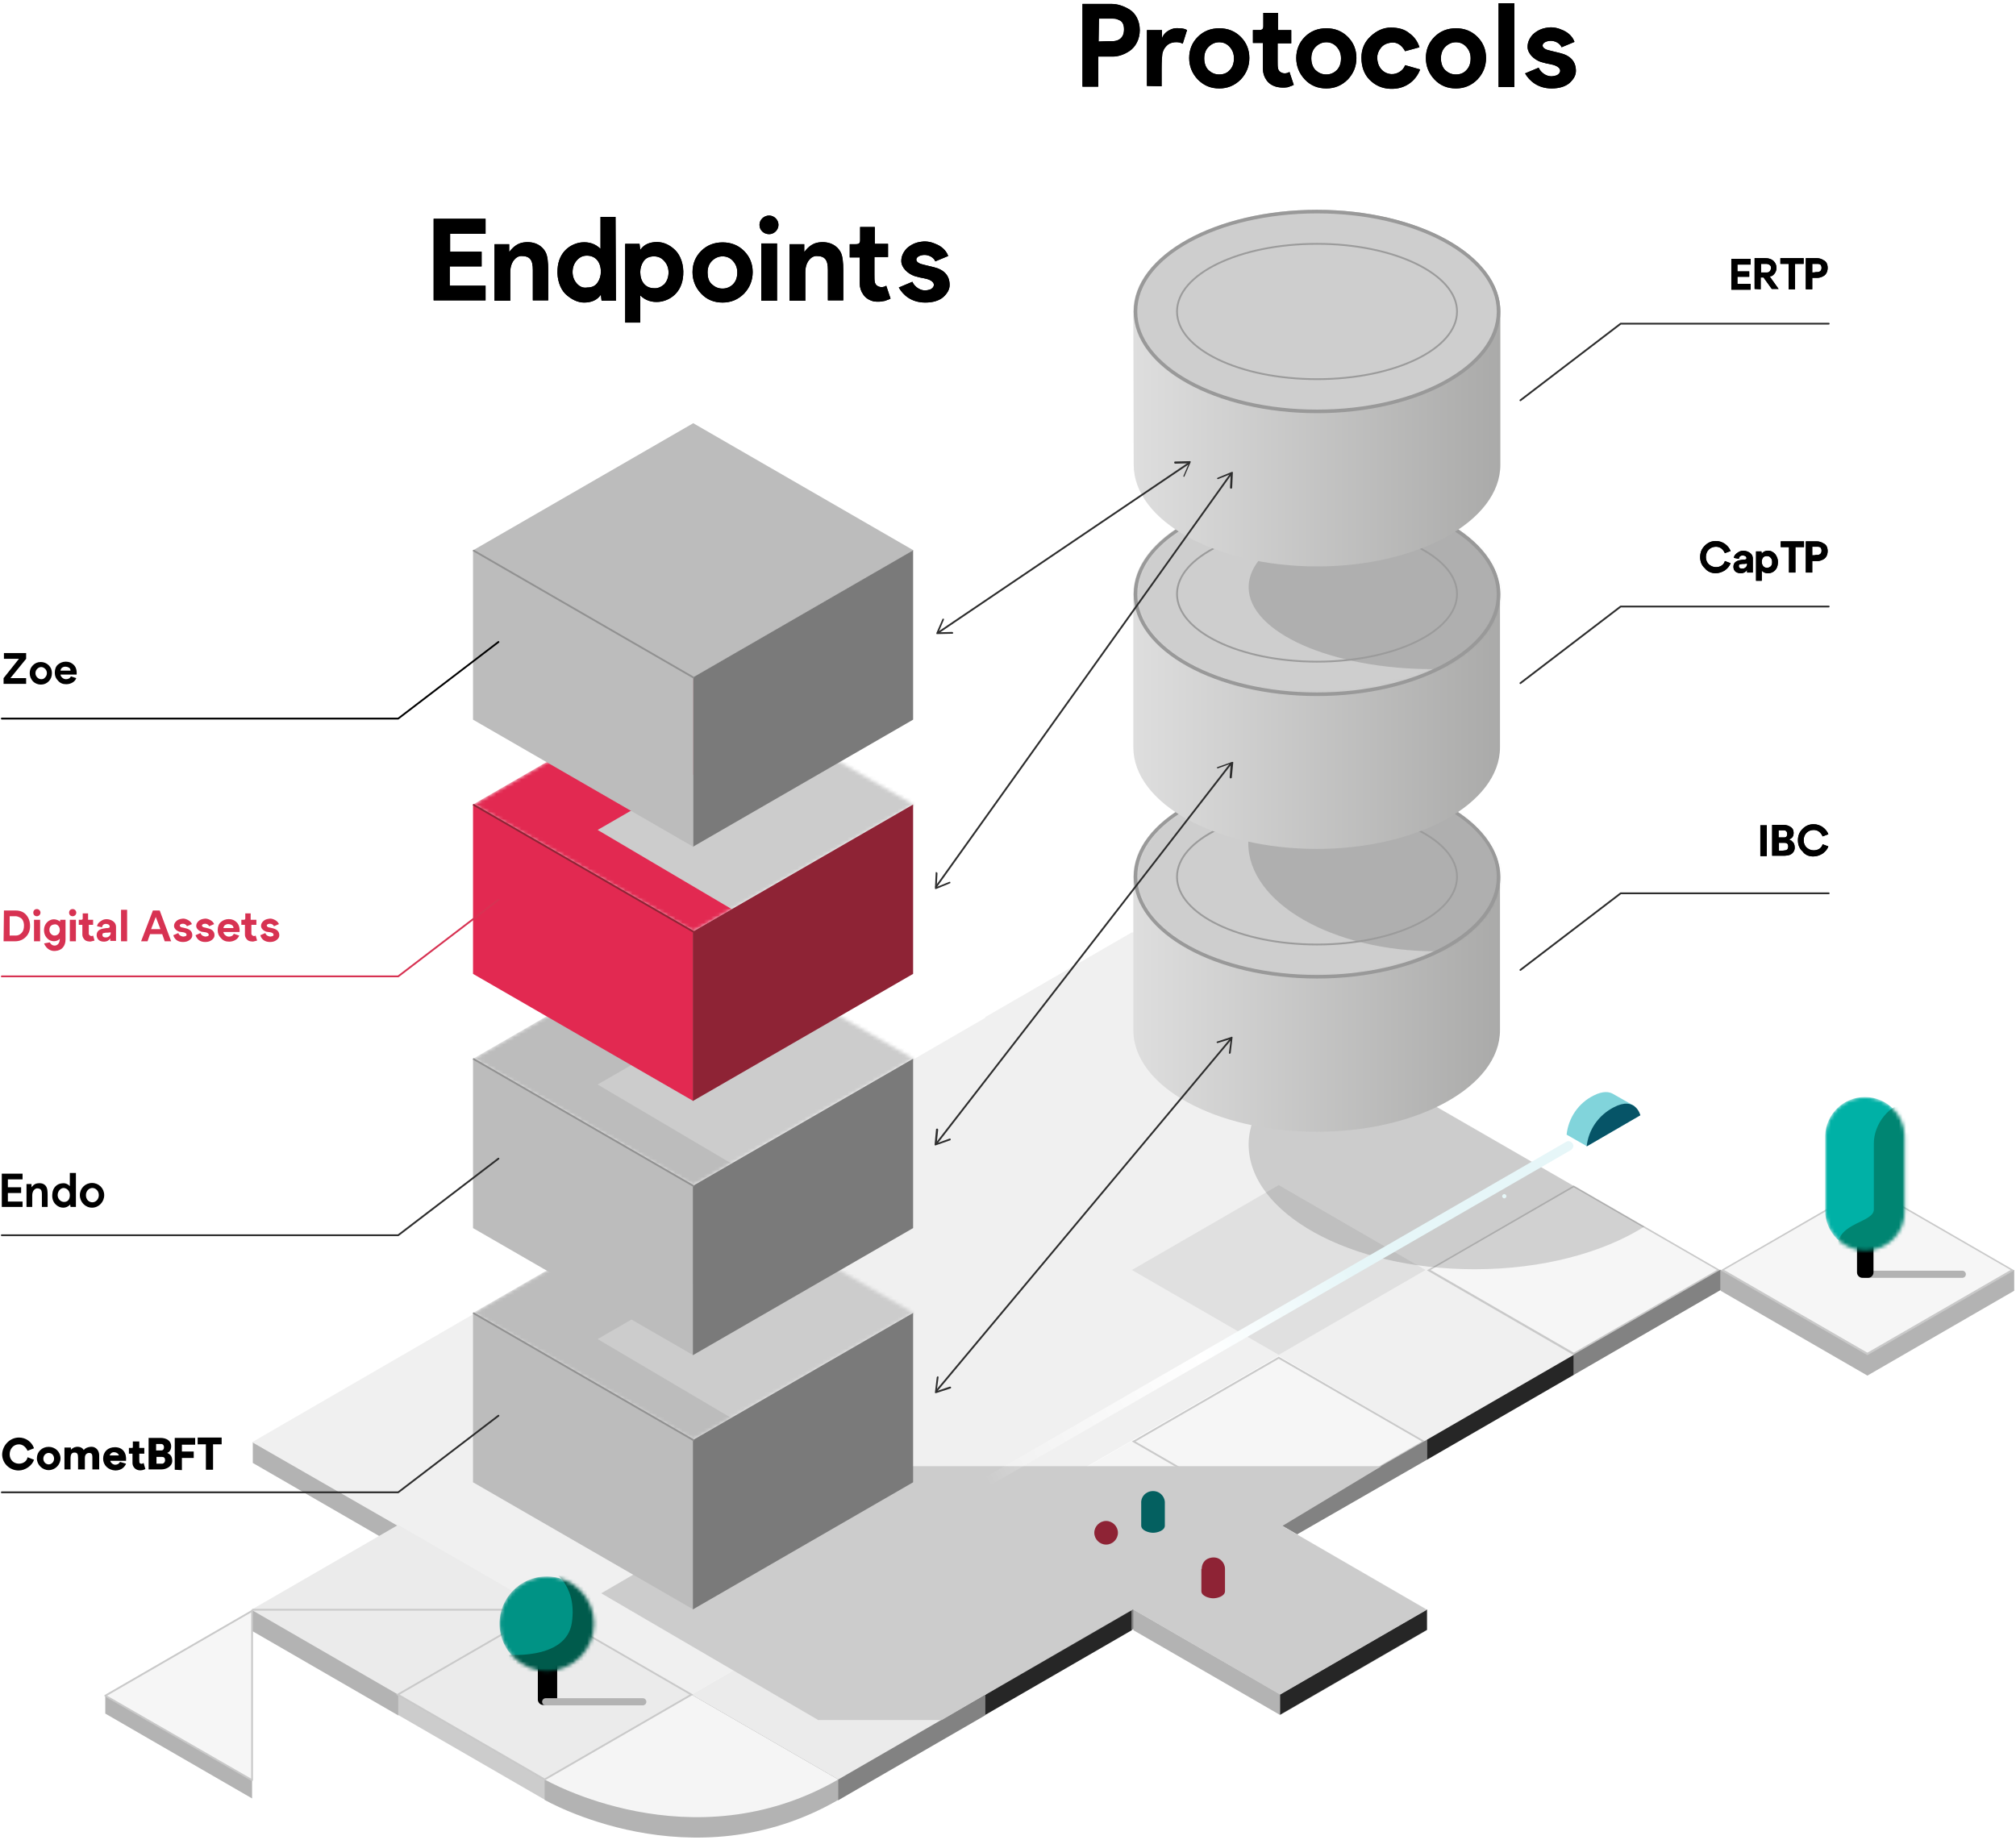 <?xml version="1.0" encoding="utf-8"?>
<!-- Generator: Adobe Illustrator 26.3.1, SVG Export Plug-In . SVG Version: 6.00 Build 0)  -->
<svg version="1.1" id="Layer_1" xmlns="http://www.w3.org/2000/svg" xmlns:xlink="http://www.w3.org/1999/xlink" x="0px" y="0px"
	 viewBox="0 0 563 514" style="enable-background:new 0 0 563 514;" xml:space="preserve">
<style type="text/css">
	.st0{fill:#B3B3B3;}
	.st1{fill:#F0F0F0;}
	.st2{fill:#F6F6F6;}
	.st3{fill:#C9C9C9;}
	.st4{fill:#828282;}
	.st5{fill:#EBEBEB;}
	.st6{fill:none;stroke:#C9C9C9;stroke-width:0.5;stroke-linecap:round;stroke-linejoin:round;}
	.st7{fill:#CCCCCC;}
	.st8{fill:#F5F5F5;}
	.st9{fill:#EBEBEB;stroke:#C9C9C9;stroke-width:0.5;}
	.st10{fill:#E0E0E0;}
	.st11{fill:#262626;}
	.st12{fill:#F6F6F6;stroke:#C9C9C9;stroke-width:0.5;stroke-linecap:round;stroke-linejoin:round;}
	.st13{opacity:0.15;}
	.st14{fill:url(#SVGID_1_);}
	.st15{fill:#FFFFFF;filter:url(#Adobe_OpacityMaskFilter);}
	.st16{mask:url(#mask0_186_3185_00000039102966080073298730000008927922902975918745_);}
	.st17{fill:#CECECE;}
	.st18{fill:#999999;}
	.st19{fill:none;stroke:#9B9B9B;stroke-width:0.5;stroke-linecap:round;}
	.st20{fill:url(#SVGID_00000026140150003214418540000014477045656680390305_);}
	.st21{fill:#FFFFFF;filter:url(#Adobe_OpacityMaskFilter_00000165929225928049366920000004513881728015869080_);}
	.st22{mask:url(#mask1_186_3185_00000031902844916295059260000004059838738849427855_);}
	.st23{fill:url(#SVGID_00000146478010141659816410000016922465689994288052_);}
	.st24{fill:none;stroke:#2D2D2D;stroke-width:0.5;stroke-linecap:round;stroke-linejoin:round;}
	.st25{fill:#2D2D2D;}
	.st26{fill:#8E2335;}
	.st27{fill:#046060;}
	.st28{fill:none;stroke:#B3B3B3;stroke-width:2;stroke-linecap:round;stroke-linejoin:round;}
	.st29{fill:#FFFFFF;filter:url(#Adobe_OpacityMaskFilter_00000171707392116203295920000009144400836083555007_);}
	.st30{mask:url(#mask2_186_3185_00000090990848738157569420000011172712718345269679_);}
	.st31{fill:#00B1A6;}
	.st32{fill:#008572;}
	.st33{fill:#FFFFFF;filter:url(#Adobe_OpacityMaskFilter_00000090269597253360974600000017958575272020265618_);}
	.st34{mask:url(#mask3_186_3185_00000158007723590523107090000010490622206493469341_);}
	.st35{fill:#009385;}
	.st36{fill:#005B4C;}
	.st37{fill:#FFFFFF;filter:url(#Adobe_OpacityMaskFilter_00000148622629783806849870000012649193152004570242_);}
	.st38{mask:url(#mask4_186_3185_00000019656127605470261450000011228237668782898344_);}
	.st39{fill:#BCBCBC;}
	.st40{fill:#7A7A7A;}
	.st41{fill:none;stroke:#919191;stroke-width:0.5;stroke-linecap:round;stroke-linejoin:round;}
	.st42{fill:#FFFFFF;filter:url(#Adobe_OpacityMaskFilter_00000155109743990281454780000017793981582746878358_);}
	.st43{mask:url(#mask5_186_3185_00000107580378657918320620000007012406552491450272_);}
	.st44{fill:#FFFFFF;filter:url(#Adobe_OpacityMaskFilter_00000138564467408136578250000006222028203991761053_);}
	.st45{mask:url(#mask6_186_3185_00000088124666136607193220000008300857657529224331_);}
	.st46{fill:#E22951;}
	.st47{fill:none;stroke:#8E2335;stroke-width:0.5;stroke-linecap:round;stroke-linejoin:round;}
	.st48{fill:none;}
	.st49{fill:#81D4DB;}
	.st50{fill:#065467;}
	.st51{fill:url(#SVGID_00000080924635090658529200000007171094724243726208_);}
	.st52{fill:#E6F7F8;}
	.st53{fill:none;stroke:#000000;stroke-width:0.5;stroke-linecap:round;stroke-linejoin:round;}
	.st54{fill:#D73252;}
	.st55{fill:none;stroke:#D73252;stroke-width:0.5;stroke-linecap:round;stroke-linejoin:round;}
</style>
<path class="st0" d="M152.6,408.6l-41,23.7l-41-23.7v-5.8h82V408.6z"/>
<path class="st1" d="M480.2,354.7l-163.8-94.3l-246,142.4l122.7,70.5l164-94.6l41,23.9L480.2,354.7z"/>
<path class="st0" d="M562.5,360.5l-41,23.7l-41-23.7v-5.8h82V360.5z"/>
<path class="st2" d="M481,354.7l40.5-23.4l40.5,23.4l-40.5,23.4L481,354.7z"/>
<path class="st3" d="M521.5,331.6l40,23.1l-40,23.1l-40-23.1L521.5,331.6z M521.5,331.1l-41,23.7l41,23.7l41-23.7L521.5,331.1z"/>
<path class="st4" d="M275.1,479.1l-41,23.7l-41-23.7v-5.8h82V479.1z"/>
<path class="st5" d="M234.1,497l41-23.7l-41-23.7l-41,23.7L234.1,497z"/>
<path class="st0" d="M152.2,455.4l-41,23.7l-41-23.7v-5.8h82V455.4z"/>
<path class="st5" d="M111.2,473.3l41-23.7l-41-23.7l-41,23.7L111.2,473.3z"/>
<path class="st6" d="M151.7,449.6H70.6"/>
<path class="st7" d="M193.2,479l-41,23.7l-41-23.7v-5.8h82L193.2,479z"/>
<path class="st0" d="M152.1,502.7c0,0,41,23.7,82,0V497h-82V502.7z"/>
<path class="st8" d="M193.1,473.3l-41,23.7c0,0,41,23.7,82,0L193.1,473.3z"/>
<path class="st8" d="M316.5,449.6l41-23.7l-41-23.7l-41,23.7L316.5,449.6z"/>
<path class="st1" d="M356.9,331.4l41-23.7l-41-23.7l-41,23.7L356.9,331.4z"/>
<path class="st9" d="M152.1,497l41-23.7l-41-23.7l-41,23.7L152.1,497z"/>
<path class="st2" d="M316.6,402.5l40.5-23.4l40.5,23.4l-40.5,23.4L316.6,402.5z"/>
<path class="st3" d="M357.1,379.5l40,23.1l-40,23.1l-40-23.1L357.1,379.5z M357.1,378.9l-41,23.7l41,23.7l41-23.7L357.1,378.9z"/>
<path class="st2" d="M399,354.7l40.5-23.4l40.5,23.4l-40.5,23.4L399,354.7z"/>
<path class="st3" d="M439.5,331.6l40,23.1l-40,23.1l-40-23.1L439.5,331.6z M439.5,331.1l-41,23.7l41,23.7l41-23.7L439.5,331.1z"/>
<path class="st10" d="M357.1,378.4l41-23.7l-41-23.7l-41,23.7L357.1,378.4z"/>
<path class="st1" d="M234.6,401.7l41-23.7l-41-23.7l-41,23.7L234.6,401.7z"/>
<path class="st2" d="M235,449.6l40.5-23.4l40.5,23.4l-40.5,23.4L235,449.6z"/>
<path class="st3" d="M275.5,426.5l40,23.1l-40,23.1l-40-23.1L275.5,426.5z M275.5,425.9l-41,23.7l41,23.7l41-23.7L275.5,425.9z"/>
<path class="st11" d="M275.1,479l41-23.7v-5.6l-41,23.7V479z"/>
<path class="st4" d="M316.1,455.2l41-23.7v-5.6l-41,23.7V455.2z"/>
<path class="st4" d="M357.1,431.5l41.4-23.8v-5.6l-41.4,23.8V431.5z"/>
<path class="st4" d="M439.5,384l41-23.7v-5.7l-41,23.7V384z"/>
<path class="st11" d="M398.5,407.7l41-23.7v-5.6l-41,23.7V407.7z"/>
<path class="st1" d="M316.1,307.8l41-23.7l-41-23.7l-41,23.7L316.1,307.8z"/>
<path class="st0" d="M398.5,455.3l-41,23.7l-41-23.7v-5.8h82L398.5,455.3z"/>
<path class="st2" d="M357.5,473.2l41-23.7l-41-23.7l-41,23.7L357.5,473.2z"/>
<path class="st6" d="M234.6,449.6h81.1l41.4-23.4"/>
<path class="st11" d="M357.5,478.9l41-23.7v-5.7l-41,23.7V478.9z"/>
<path class="st0" d="M29.4,478.6v-5l41,23.7v5L29.4,478.6z"/>
<path class="st12" d="M29.4,473.6l41-23.7l0,47.3L29.4,473.6z"/>
<g>
	<path class="st7" d="M385.8,409.5H228.9l-61,35.5l60.6,35.4H263l53.1-31.1l41.4,24l41-23.7l-40.4-23.4L385.8,409.5z"/>
</g>
<g class="st13">
	<path d="M459.2,342.6c-11.6,7.3-28.5,11.9-47.4,11.9c-34.9,0-63.1-15.6-63.1-34.9c0-10.5,9.6-21.2,22.8-27.6"/>
</g>
<linearGradient id="SVGID_1_" gradientUnits="userSpaceOnUse" x1="316.52" y1="247.725" x2="419" y2="247.725" gradientTransform="matrix(1 0 0 -1 0 514)">
	<stop  offset="0" style="stop-color:#DEDEDE"/>
	<stop  offset="1" style="stop-color:#AAAAA9"/>
</linearGradient>
<path class="st14" d="M316.5,244.9c0-15.7,22.9-28.4,51.2-28.4s51.2,12.7,51.2,28.4v42.8c0,15.7-22.9,28.4-51.2,28.4
	c-28.3,0-51.2-12.7-51.2-28.4L316.5,244.9z"/>
<defs>
	<filter id="Adobe_OpacityMaskFilter" filterUnits="userSpaceOnUse" x="317" y="205.3" width="136.6" height="67.4">
		<feColorMatrix  type="matrix" values="1 0 0 0 0  0 1 0 0 0  0 0 1 0 0  0 0 0 1 0"/>
	</filter>
</defs>
<mask maskUnits="userSpaceOnUse" x="317" y="205.3" width="136.6" height="67.4" id="mask0_186_3185_00000039102966080073298730000008927922902975918745_">
	<path class="st15" d="M367.8,272.8c-28,0-50.7-12.5-50.7-27.9s22.8-27.9,50.7-27.9s50.7,12.5,50.7,27.9S395.7,272.8,367.8,272.8z"
		/>
</mask>
<g class="st16">
	<path class="st17" d="M367.8,272.8c-28,0-50.7-12.5-50.7-27.9s22.8-27.9,50.7-27.9s50.7,12.5,50.7,27.9S395.7,272.8,367.8,272.8z"
		/>
	<g class="st13">
		<path d="M453.6,235.5c0,16.7-23.5,30.2-52.5,30.2c-29,0-52.5-13.5-52.5-30.2s23.5-30.2,52.5-30.2S453.6,218.8,453.6,235.5z"/>
	</g>
</g>
<path class="st18" d="M367.8,217.5c27.7,0,50.2,12.3,50.2,27.4c0,15.1-22.5,27.4-50.2,27.4s-50.2-12.3-50.2-27.4
	C317.5,229.8,340,217.5,367.8,217.5z M367.8,216.5c-28.3,0-51.2,12.7-51.2,28.4c0,15.7,22.9,28.4,51.2,28.4s51.2-12.7,51.2-28.3
	S396,216.5,367.8,216.5z"/>
<path class="st19" d="M406.9,244.9c0,10.4-17.5,18.9-39.1,18.9s-39.1-8.5-39.1-18.9s17.5-18.9,39.1-18.9S406.9,234.5,406.9,244.9z"
	/>
<linearGradient id="SVGID_00000018198828298333325600000008808464044043803061_" gradientUnits="userSpaceOnUse" x1="316.52" y1="326.67" x2="419" y2="326.67" gradientTransform="matrix(1 0 0 -1 0 514)">
	<stop  offset="0" style="stop-color:#DEDEDE"/>
	<stop  offset="1" style="stop-color:#AAAAA9"/>
</linearGradient>
<path style="fill:url(#SVGID_00000018198828298333325600000008808464044043803061_);" d="M316.5,165.9c0-15.7,22.9-28.4,51.2-28.4
	s51.2,12.7,51.2,28.4v42.8c0,15.7-22.9,28.4-51.2,28.4c-28.3,0-51.2-12.7-51.2-28.4L316.5,165.9z"/>
<defs>
	
		<filter id="Adobe_OpacityMaskFilter_00000084526476656937295260000000946328265439180161_" filterUnits="userSpaceOnUse" x="317" y="138.1" width="134.9" height="55.7">
		<feColorMatrix  type="matrix" values="1 0 0 0 0  0 1 0 0 0  0 0 1 0 0  0 0 0 1 0"/>
	</filter>
</defs>
<mask maskUnits="userSpaceOnUse" x="317" y="138.1" width="134.9" height="55.7" id="mask1_186_3185_00000031902844916295059260000004059838738849427855_">
	<path style="fill:#FFFFFF;filter:url(#Adobe_OpacityMaskFilter_00000084526476656937295260000000946328265439180161_);" d="
		M367.8,193.8c-28,0-50.7-12.5-50.7-27.9s22.8-27.9,50.7-27.9s50.7,12.5,50.7,27.9S395.7,193.8,367.8,193.8z"/>
</mask>
<g class="st22">
	<path class="st17" d="M367.8,193.8c-28,0-50.7-12.5-50.7-27.9s22.8-27.9,50.7-27.9s50.7,12.5,50.7,27.9S395.7,193.8,367.8,193.8z"
		/>
	<g class="st13">
		<path d="M451.9,164c0,12.7-23.1,22.9-51.6,22.9s-51.6-10.3-51.6-22.9s23.1-22.9,51.6-22.9S451.9,151.3,451.9,164z"/>
	</g>
</g>
<path class="st18" d="M367.8,138.6c27.7,0,50.2,12.3,50.2,27.4s-22.5,27.4-50.2,27.4s-50.2-12.3-50.2-27.4
	C317.5,150.8,340,138.6,367.8,138.6z M367.8,137.6c-28.3,0-51.2,12.7-51.2,28.4s22.9,28.4,51.2,28.4s51.2-12.7,51.2-28.4
	S396.1,137.6,367.8,137.6L367.8,137.6z"/>
<path class="st19" d="M406.9,165.9c0,10.4-17.5,18.9-39.1,18.9s-39.1-8.5-39.1-18.9s17.5-18.9,39.1-18.9S406.9,155.5,406.9,165.9z"
	/>
<linearGradient id="SVGID_00000162341242683920466590000004453095925881582748_" gradientUnits="userSpaceOnUse" x1="316.52" y1="405.62" x2="419" y2="405.62" gradientTransform="matrix(1 0 0 -1 0 514)">
	<stop  offset="0" style="stop-color:#DEDEDE"/>
	<stop  offset="1" style="stop-color:#AAAAA9"/>
</linearGradient>
<path style="fill:url(#SVGID_00000162341242683920466590000004453095925881582748_);" d="M316.5,87c0-15.7,22.9-28.4,51.2-28.4
	S419,71.3,419,87v42.8c0,15.7-22.9,28.4-51.2,28.4c-28.3,0-51.2-12.7-51.2-28.4L316.5,87z"/>
<path class="st17" d="M367.8,114.9c-28,0-50.7-12.5-50.7-27.9s22.8-27.9,50.7-27.9s50.7,12.5,50.7,27.9S395.7,114.9,367.8,114.9z"/>
<path class="st18" d="M367.8,59.6c27.7,0,50.2,12.3,50.2,27.4s-22.5,27.4-50.2,27.4s-50.2-12.3-50.2-27.4S340,59.6,367.8,59.6z
	 M367.8,58.6c-28.3,0-51.2,12.7-51.2,28.4s22.9,28.4,51.2,28.4S419,102.7,419,87S396.1,58.6,367.8,58.6L367.8,58.6z"/>
<path class="st19" d="M406.9,87c0,10.5-17.5,18.9-39.1,18.9s-39.1-8.4-39.1-18.9s17.5-18.9,39.1-18.9S406.9,76.6,406.9,87z"/>
<path class="st24" d="M343.8,132.3l-82.4,115.4"/>
<path class="st25" d="M339.9,133.7c0,0.1,0.1,0.1,0.1,0.1c0.1,0,0.1,0,0.2,0l3.5-1.4l-0.2,3.8c0,0.1,0,0.1,0.1,0.2
	c0,0,0.1,0.1,0.2,0.1c0.1,0,0.1,0,0.2-0.1c0,0,0.1-0.1,0.1-0.2l0.2-4.2c0-0.1,0-0.2-0.1-0.2c-0.1,0-0.2,0-0.2,0l-3.9,1.6
	c0,0-0.1,0-0.1,0.1C339.9,133.5,339.9,133.6,339.9,133.7z"/>
<path class="st25" d="M261.5,243.6c0.1,0,0.1,0,0.2,0.1c0,0,0.1,0.1,0.1,0.2l-0.2,3.8l3.5-1.4c0.1,0,0.1,0,0.2,0
	c0.1,0,0.1,0.1,0.1,0.1c0,0.1,0,0.1,0,0.2c0,0.1-0.1,0.1-0.1,0.1l-3.9,1.6c-0.1,0-0.2,0-0.2,0c-0.1-0.1-0.1-0.1-0.1-0.2l0.2-4.2
	c0,0,0-0.1,0-0.1C261.3,243.6,261.4,243.5,261.5,243.6z"/>
<path class="st24" d="M343.8,213.2l-82.3,106.2"/>
<path class="st25" d="M339.8,214.4c0,0.1,0.2,0.2,0.3,0.2l3.6-1.3l-0.3,3.8c0,0.1,0,0.1,0.1,0.2c0,0.1,0.1,0.1,0.2,0.1
	c0.1,0,0.3-0.1,0.3-0.2l0.4-4.2c0-0.1,0-0.2-0.1-0.2c-0.1,0-0.2,0-0.2,0l-4,1.4c0,0-0.1,0-0.1,0.1
	C339.8,214.3,339.8,214.3,339.8,214.4z"/>
<path class="st25" d="M261.7,315.2c0.1,0,0.1,0,0.2,0.1c0,0.1,0.1,0.1,0.1,0.2l-0.4,3.8l3.6-1.3c0.1,0,0.3,0,0.3,0.2
	c0,0.1,0,0.3-0.2,0.3l-4,1.4c-0.1,0-0.2,0-0.2,0c-0.1-0.1-0.1-0.1-0.1-0.2l0.4-4.2c0,0,0-0.1,0-0.1
	C261.4,315.3,261.6,315.2,261.7,315.2z"/>
<path class="st24" d="M343.8,290.1l-82.3,98.4"/>
<path class="st25" d="M339.8,291.2c0,0.1,0.1,0.1,0.1,0.1c0.1,0,0.1,0,0.2,0l3.6-1.1l-0.5,3.8c0,0.1,0,0.1,0,0.2
	c0,0.1,0.1,0.1,0.2,0.1c0.1,0,0.1,0,0.2-0.1c0.1,0,0.1-0.1,0.1-0.2l0.5-4.2c0-0.1,0-0.2-0.1-0.2c-0.1-0.1-0.2-0.1-0.2,0l-4,1.3
	c0,0-0.1,0-0.1,0.1C339.8,291,339.7,291.1,339.8,291.2z"/>
<path class="st25" d="M261.9,384.4c0.1,0,0.2,0.1,0.2,0.3l-0.5,3.8l3.6-1.2c0.1,0,0.2,0,0.3,0c0.1,0.1,0.1,0.2,0.1,0.3
	c0,0.1-0.1,0.2-0.2,0.2l-4,1.3c-0.1,0-0.2,0-0.2,0c-0.1-0.1-0.1-0.1-0.1-0.2l0.5-4.2c0,0,0-0.1,0.1-0.1
	C261.7,384.4,261.8,384.4,261.9,384.4z"/>
<path class="st24" d="M262,176.7l70.1-47.4"/>
<path class="st25" d="M266.2,176.8c0-0.1,0-0.1-0.1-0.2c0,0-0.1-0.1-0.2-0.1l-3.8,0.1l1.5-3.5c0-0.1,0-0.1,0-0.2
	c0-0.1-0.1-0.1-0.1-0.1c-0.1,0-0.1,0-0.2,0c-0.1,0-0.1,0.1-0.1,0.1l-1.7,3.9c0,0.1,0,0.2,0,0.2c0,0.1,0.1,0.1,0.2,0.1l4.2-0.1
	c0,0,0.1,0,0.1,0C266.1,177,266.2,176.9,266.2,176.8z"/>
<path class="st25" d="M330.6,133.2c-0.1-0.1-0.2-0.2-0.1-0.3l1.5-3.5l-3.8,0.1c-0.1,0-0.1,0-0.2-0.1c0,0-0.1-0.1-0.1-0.2
	c0-0.1,0.1-0.3,0.2-0.3l4.2-0.1c0.1,0,0.2,0,0.2,0.1c0,0.1,0,0.2,0,0.2l-1.7,3.9c0,0,0,0.1-0.1,0.1
	C330.7,133.2,330.7,133.2,330.6,133.2z"/>
<path class="st26" d="M308.9,431.4c1.8,0,3.3-1.5,3.3-3.3c0-1.8-1.5-3.3-3.3-3.3c-1.8,0-3.3,1.5-3.3,3.3
	C305.6,429.9,307.1,431.4,308.9,431.4z"/>
<path class="st27" d="M318.7,419.9c-0.1-1.2,0.5-2.4,1.6-3c1-0.6,2.4-0.6,3.4,0c1,0.6,1.7,1.8,1.6,3v6.2c0,1.4-2.1,2-3.3,2
	c-1.1,0-3.3-0.6-3.3-2V419.9z"/>
<path class="st26" d="M335.6,438.2c0-1.2,0.6-2.3,1.6-2.8s2.3-0.6,3.3,0s1.6,1.7,1.6,2.8v6.2c0,1.4-2.1,2-3.3,2
	c-1.1,0-3.3-0.6-3.3-2V438.2z"/>
<g>
	<path class="st28" d="M520.9,355.9H548"/>
</g>
<path d="M521.7,345.9h-1.6c-0.8,0-1.5,0.7-1.5,1.5v8c0,0.8,0.7,1.5,1.5,1.5h1.6c0.8,0,1.5-0.7,1.5-1.5v-8
	C523.2,346.6,522.6,345.9,521.7,345.9z"/>
<defs>
	
		<filter id="Adobe_OpacityMaskFilter_00000005268401392084155060000009696570265162908080_" filterUnits="userSpaceOnUse" x="509.8" y="306.5" width="26.7" height="52.2">
		<feColorMatrix  type="matrix" values="1 0 0 0 0  0 1 0 0 0  0 0 1 0 0  0 0 0 1 0"/>
	</filter>
</defs>
<mask maskUnits="userSpaceOnUse" x="509.8" y="306.5" width="26.7" height="52.2" id="mask2_186_3185_00000090990848738157569420000011172712718345269679_">
	<path style="fill:#FFFFFF;filter:url(#Adobe_OpacityMaskFilter_00000005268401392084155060000009696570265162908080_);" d="
		M520.9,349.3c-3,0-5.8-1.2-7.9-3.3c-2.1-2.1-3.3-4.9-3.3-7.9v-20.9c0.2-6,5.1-10.8,11.1-10.8c6,0,11,4.8,11.1,10.8v20.9
		C532.1,344.3,527.1,349.3,520.9,349.3z"/>
</mask>
<g class="st30">
	<path class="st31" d="M520.9,349.3c-3,0-5.8-1.2-7.9-3.3c-2.1-2.1-3.3-4.9-3.3-7.9v-20.9c0.2-6,5.1-10.8,11.1-10.8
		c6,0,11,4.8,11.1,10.8v20.9C532.1,344.3,527.1,349.3,520.9,349.3z"/>
	<path class="st32" d="M532.8,308.1c-5,0-9.5,5.8-9.5,11.2v18.5c0,3.7-10.1,3.6-10.1,10.4c-0.1,3.5,0.3,7.1,1.3,10.5l22.1-5.8
		L532.8,308.1z"/>
</g>
<path d="M154.1,463.2h-2.4c-0.8,0-1.5,0.7-1.5,1.5v10c0,0.8,0.7,1.5,1.5,1.5h2.4c0.8,0,1.5-0.7,1.5-1.5v-10
	C155.6,463.9,155,463.2,154.1,463.2z"/>
<defs>
	
		<filter id="Adobe_OpacityMaskFilter_00000048495140016020439960000000357614017573396404_" filterUnits="userSpaceOnUse" x="139.5" y="438.5" width="36.2" height="32.8">
		<feColorMatrix  type="matrix" values="1 0 0 0 0  0 1 0 0 0  0 0 1 0 0  0 0 0 1 0"/>
	</filter>
</defs>
<mask maskUnits="userSpaceOnUse" x="139.5" y="438.5" width="36.2" height="32.8" id="mask3_186_3185_00000158007723590523107090000010490622206493469341_">
	<path style="fill:#FFFFFF;filter:url(#Adobe_OpacityMaskFilter_00000048495140016020439960000000357614017573396404_);" d="
		M152.7,466.7c7.3,0,13.2-5.9,13.2-13.2c0-7.3-5.9-13.2-13.2-13.2c-7.3,0-13.2,5.9-13.2,13.2C139.5,460.7,145.4,466.7,152.7,466.7z"
		/>
</mask>
<g class="st34">
	<path class="st35" d="M152.9,466.7c7.3-0.1,13.1-6.1,13-13.4c-0.1-7.3-6.1-13.1-13.4-13c-7.3,0.1-13.1,6.1-13,13.4
		C139.6,460.9,145.6,466.8,152.9,466.7z"/>
	<path class="st36" d="M153.9,438.5c0,0,7.4,3.8,5.8,14.7s-19.1,8.9-19.1,8.9l7.3,9.2c0,0,26.7,0.5,27.7-15.2
		C176.7,440.3,153.9,438.5,153.9,438.5z"/>
</g>
<g>
	<path class="st28" d="M152.4,475.3h27.1"/>
</g>
<defs>
	
		<filter id="Adobe_OpacityMaskFilter_00000019644370300552388980000013886372778971829634_" filterUnits="userSpaceOnUse" x="132.1" y="331.2" width="198.8" height="78.7">
		<feColorMatrix  type="matrix" values="1 0 0 0 0  0 1 0 0 0  0 0 1 0 0  0 0 0 1 0"/>
	</filter>
</defs>
<mask maskUnits="userSpaceOnUse" x="132.1" y="331.2" width="198.8" height="78.7" id="mask4_186_3185_00000019656127605470261450000011228237668782898344_">
	<path style="fill:#FFFFFF;filter:url(#Adobe_OpacityMaskFilter_00000019644370300552388980000013886372778971829634_);" d="
		M132.1,366.7l61.5,35.5l61.5-35.5l-61.5-35.5L132.1,366.7z"/>
</mask>
<g class="st38">
	<path class="st39" d="M132.1,366.7l61.5,35.5l61.5-35.5l-61.5-35.5L132.1,366.7z"/>
	<g>
		<path class="st7" d="M166.9,374l60.8,35.9l103.2-59.6l-102.5-11.8L166.9,374z"/>
	</g>
</g>
<path class="st39" d="M193.6,449.5v-47.3l-61.5-35.5V414L193.6,449.5z"/>
<path class="st40" d="M255,366.7V414l-61.5,35.5v-47.3L255,366.7z"/>
<path class="st41" d="M193.6,402.2l-61.3-35.4"/>
<defs>
	
		<filter id="Adobe_OpacityMaskFilter_00000149364121766652071680000012592242868615241860_" filterUnits="userSpaceOnUse" x="132.1" y="260.2" width="198.8" height="78.6">
		<feColorMatrix  type="matrix" values="1 0 0 0 0  0 1 0 0 0  0 0 1 0 0  0 0 0 1 0"/>
	</filter>
</defs>
<mask maskUnits="userSpaceOnUse" x="132.1" y="260.2" width="198.8" height="78.6" id="mask5_186_3185_00000107580378657918320620000007012406552491450272_">
	<path style="fill:#FFFFFF;filter:url(#Adobe_OpacityMaskFilter_00000149364121766652071680000012592242868615241860_);" d="
		M132.1,295.7l61.5,35.5l61.5-35.5l-61.5-35.5L132.1,295.7z"/>
</mask>
<g class="st43">
	<path class="st39" d="M132.1,295.7l61.5,35.5l61.5-35.5l-61.5-35.5L132.1,295.7z"/>
	<g>
		<path class="st7" d="M166.9,302.9l60.8,35.9l103.2-59.6l-102.5-11.8L166.9,302.9z"/>
	</g>
</g>
<path class="st39" d="M193.6,378.5v-47.3l-61.5-35.5V343L193.6,378.5z"/>
<path class="st40" d="M255,295.7V343l-61.5,35.5v-47.3L255,295.7z"/>
<path class="st41" d="M193.6,331.2l-61.3-35.4"/>
<defs>
	
		<filter id="Adobe_OpacityMaskFilter_00000148622695377375516510000002125761635758495147_" filterUnits="userSpaceOnUse" x="132.1" y="189.2" width="198.8" height="78.5">
		<feColorMatrix  type="matrix" values="1 0 0 0 0  0 1 0 0 0  0 0 1 0 0  0 0 0 1 0"/>
	</filter>
</defs>
<mask maskUnits="userSpaceOnUse" x="132.1" y="189.2" width="198.8" height="78.5" id="mask6_186_3185_00000088124666136607193220000008300857657529224331_">
	<path style="fill:#FFFFFF;filter:url(#Adobe_OpacityMaskFilter_00000148622695377375516510000002125761635758495147_);" d="
		M132.1,224.7l61.5,35.5l61.5-35.5l-61.5-35.5L132.1,224.7z"/>
</mask>
<g class="st45">
	<path class="st46" d="M132.1,224.7l61.5,35.5l61.5-35.5l-61.5-35.5L132.1,224.7z"/>
	<g>
		<path class="st7" d="M166.9,231.8l60.8,35.9l103.2-59.6l-102.5-11.8L166.9,231.8z"/>
	</g>
</g>
<path class="st46" d="M193.6,307.5v-47.3l-61.5-35.5V272L193.6,307.5z"/>
<path class="st26" d="M255,224.7V272l-61.5,35.5v-47.3L255,224.7z"/>
<path class="st39" d="M132.1,153.7l61.5,35.5l61.5-35.5l-61.5-35.5L132.1,153.7z"/>
<path class="st40" d="M255,153.7V201l-61.5,35.5v-47.3L255,153.7z"/>
<path class="st39" d="M193.6,236.5v-47.3l-61.5-35.5V201L193.6,236.5z"/>
<path class="st47" d="M193.6,260.2l-61.3-35.4"/>
<path class="st41" d="M193.6,189.2l-61.3-35.4"/>
<path d="M135.6,83.9v-4.1h-10v-5.4h8.9v-4.1h-8.8v-5h9.9v-4.2h-14.5v22.8H135.6z M142.5,83.9V76c0-2.8,1.6-4.5,3.1-4.5
	c2.4,0,3.2,1.1,3.2,3.9v8.5h4.3v-8.3c0-2.4-0.2-4.1-0.7-5.1c-0.9-1.8-3-3.2-6.1-2.8c-1.6,0.2-2.9,1.1-4.1,2.7v-2.2h-4.1v15.8H142.5z
	 M163.1,84.5c2.1,0,3.7-0.7,4.7-2.2l0.2,1.7l4,0l-0.1-23.4l-4.2,0l0,8.9c-1.4-1.4-3.2-2-5.3-1.8c-2.8,0.3-6.4,2.4-6.7,7.5
	c-0.2,2.8,0.7,5.4,2.2,6.9C159.5,83.6,161.3,84.5,163.1,84.5z M161.1,79.2c-0.8-0.9-1.2-2-1.2-3.2c0-1.3,0.4-2.4,1.2-3.3
	c0.8-0.9,1.7-1.3,2.8-1.3c2.5,0,3.9,1.9,3.9,4.5c0,1.1-0.3,2.1-0.9,3c-0.6,0.9-1.5,1.4-2.9,1.4C162.9,80.5,161.9,80.1,161.1,79.2z
	 M174.6,90.1l4.2,0l0-7.6c1.4,1.4,3.2,2,5.3,1.8c2.8-0.3,6.4-2.4,6.7-7.5c0.2-2.8-0.7-5.4-2.2-6.9s-3.3-2.3-5.1-2.3
	c-2.1,0-3.7,0.7-4.7,2.2l-0.2-1.7l-4,0L174.6,90.1z M182.7,80.5c-2.5,0-3.9-1.9-3.9-4.5c0-1.1,0.3-2.1,0.9-3
	c0.6-0.9,1.6-1.4,2.9-1.4c1.2,0,2.1,0.4,2.9,1.3c0.8,0.9,1.2,1.9,1.2,3.2c0,1.3-0.4,2.4-1.2,3.3C184.7,80.1,183.7,80.6,182.7,80.5z
	 M201.8,84.5c2.3,0,4.3-0.8,6-2.5c1.6-1.7,2.4-3.7,2.4-6c0-2.3-0.8-4.3-2.4-5.9c-1.6-1.6-3.6-2.4-6-2.4c-2.4,0-4.4,0.8-6,2.4
	c-1.6,1.6-2.4,3.6-2.4,5.9c0,2.3,0.8,4.3,2.4,6C197.4,83.7,199.4,84.5,201.8,84.5z M201.8,80.6c-1.2,0-2.1-0.4-3-1.2s-1.2-2-1.2-3.3
	c0-1.3,0.4-2.4,1.2-3.2c0.9-0.9,1.9-1.3,3-1.3c1.1,0,2.1,0.4,2.9,1.3s1.2,1.9,1.2,3.2c0,1.4-0.4,2.5-1.2,3.3
	C204,80.1,203,80.6,201.8,80.6z M214.8,65.4c1.4,0,2.6-1.2,2.6-2.6c0-1.4-1.2-2.6-2.6-2.6c-1.5,0-2.7,1.2-2.7,2.6
	C212.1,64.3,213.3,65.4,214.8,65.4z M217,84V68h-4.4v16H217z M224.9,83.9V76c0-2.8,1.6-4.5,3.1-4.5c2.4,0,3.2,1.1,3.2,3.9v8.5h4.3
	v-8.3c0-2.4-0.2-4.1-0.7-5.1c-0.9-1.8-3-3.2-6.1-2.8c-1.6,0.2-2.9,1.1-4.1,2.7v-2.2h-4.1v15.8H224.9z M246.7,84.1
	c0.3,0,0.9-0.2,1-0.3c0.2,0,0.8-0.3,1-0.4l-1.2-3.6c-0.8,0.5-1.9,0.6-2.8-0.2c-0.2-0.3-0.4-0.6-0.4-0.9c-0.1-0.4-0.1-1-0.1-2l0-4.9
	h3.8v-3.7h-3.7v-4.7h-4.1v3.7c0,0.8-0.3,1.1-1.2,1.1h-1.7v3.7h2.8v7.3c0,1.1,0.3,2.1,1,3.1c0.7,1,1.7,1.6,3,1.9
	C245.1,84.3,245.9,84.3,246.7,84.1z M258.4,84.5c2.1,0,3.8-0.5,5-1.5c1.2-1.1,1.8-2.2,1.8-3.4c0-2.6-1.5-4.3-4.5-5
	c-2.1-0.5-3.3-0.8-3.6-0.9c-0.8-0.3-1.2-0.7-1.2-1.2c0-0.8,1.2-1.3,2.3-1.3c1.1,0,2.5,0.6,3,1.8l3.6-1.5c-0.5-1.4-1.6-2.5-3.1-3.2
	c-1.5-0.7-2.9-1-4.3-0.8c-1.8,0.2-3.1,0.9-4.2,1.9c-1,1.1-1.5,2.2-1.5,3.5c0,1.8,1.7,3.5,3.7,4.2c0.3,0.1,0.8,0.2,1.5,0.4
	c0.7,0.1,1.4,0.3,1.9,0.4c1.1,0.3,2.1,0.9,2,1.8c-0.1,0.5-0.5,1-1.2,1.2c-0.7,0.2-1.4,0.3-2.1,0.1c-1.2-0.3-2.3-1.3-2.7-2.3
	l-3.8,1.6C252.2,82.4,254.5,84.5,258.4,84.5z"/>
<path d="M135.6,83.9v-4.1h-10v-5.4h8.9v-4.1h-8.8v-5h9.9v-4.2h-14.5v22.8H135.6z M142.5,83.9V76c0-2.8,1.6-4.5,3.1-4.5
	c2.4,0,3.2,1.1,3.2,3.9v8.5h4.3v-8.3c0-2.4-0.2-4.1-0.7-5.1c-0.9-1.8-3-3.2-6.1-2.8c-1.6,0.2-2.9,1.1-4.1,2.7v-2.2h-4.1v15.8H142.5z
	 M163.1,84.5c2.1,0,3.7-0.7,4.7-2.2l0.2,1.7l4,0l-0.1-23.4l-4.2,0l0,8.9c-1.4-1.4-3.2-2-5.3-1.8c-2.8,0.3-6.4,2.4-6.7,7.5
	c-0.2,2.8,0.7,5.4,2.2,6.9C159.5,83.6,161.3,84.5,163.1,84.5z M161.1,79.2c-0.8-0.9-1.2-2-1.2-3.2c0-1.3,0.4-2.4,1.2-3.3
	c0.8-0.9,1.7-1.3,2.8-1.3c2.5,0,3.9,1.9,3.9,4.5c0,1.1-0.3,2.1-0.9,3c-0.6,0.9-1.5,1.4-2.9,1.4C162.9,80.5,161.9,80.1,161.1,79.2z
	 M174.6,90.1l4.2,0l0-7.6c1.4,1.4,3.2,2,5.3,1.8c2.8-0.3,6.4-2.4,6.7-7.5c0.2-2.8-0.7-5.4-2.2-6.9s-3.3-2.3-5.1-2.3
	c-2.1,0-3.7,0.7-4.7,2.2l-0.2-1.7l-4,0L174.6,90.1z M182.7,80.5c-2.5,0-3.9-1.9-3.9-4.5c0-1.1,0.3-2.1,0.9-3
	c0.6-0.9,1.6-1.4,2.9-1.4c1.2,0,2.1,0.4,2.9,1.3c0.8,0.9,1.2,1.9,1.2,3.2c0,1.3-0.4,2.4-1.2,3.3C184.7,80.1,183.7,80.6,182.7,80.5z
	 M201.8,84.5c2.3,0,4.3-0.8,6-2.5c1.6-1.7,2.4-3.7,2.4-6c0-2.3-0.8-4.3-2.4-5.9c-1.6-1.6-3.6-2.4-6-2.4c-2.4,0-4.4,0.8-6,2.4
	c-1.6,1.6-2.4,3.6-2.4,5.9c0,2.3,0.8,4.3,2.4,6C197.4,83.7,199.4,84.5,201.8,84.5z M201.8,80.6c-1.2,0-2.1-0.4-3-1.2s-1.2-2-1.2-3.3
	c0-1.3,0.4-2.4,1.2-3.2c0.9-0.9,1.9-1.3,3-1.3c1.1,0,2.1,0.4,2.9,1.3s1.2,1.9,1.2,3.2c0,1.4-0.4,2.5-1.2,3.3
	C204,80.1,203,80.6,201.8,80.6z M214.8,65.4c1.4,0,2.6-1.2,2.6-2.6c0-1.4-1.2-2.6-2.6-2.6c-1.5,0-2.7,1.2-2.7,2.6
	C212.1,64.3,213.3,65.4,214.8,65.4z M217,84V68h-4.4v16H217z M224.9,83.9V76c0-2.8,1.6-4.5,3.1-4.5c2.4,0,3.2,1.1,3.2,3.9v8.5h4.3
	v-8.3c0-2.4-0.2-4.1-0.7-5.1c-0.9-1.8-3-3.2-6.1-2.8c-1.6,0.2-2.9,1.1-4.1,2.7v-2.2h-4.1v15.8H224.9z M246.7,84.1
	c0.3,0,0.9-0.2,1-0.3c0.2,0,0.8-0.3,1-0.4l-1.2-3.6c-0.8,0.5-1.9,0.6-2.8-0.2c-0.2-0.3-0.4-0.6-0.4-0.9c-0.1-0.4-0.1-1-0.1-2l0-4.9
	h3.8v-3.7h-3.7v-4.7h-4.1v3.7c0,0.8-0.3,1.1-1.2,1.1h-1.7v3.7h2.8v7.3c0,1.1,0.3,2.1,1,3.1c0.7,1,1.7,1.6,3,1.9
	C245.1,84.3,245.9,84.3,246.7,84.1z M258.4,84.5c2.1,0,3.8-0.5,5-1.5c1.2-1.1,1.8-2.2,1.8-3.4c0-2.6-1.5-4.3-4.5-5
	c-2.1-0.5-3.3-0.8-3.6-0.9c-0.8-0.3-1.2-0.7-1.2-1.2c0-0.8,1.2-1.3,2.3-1.3c1.1,0,2.5,0.6,3,1.8l3.6-1.5c-0.5-1.4-1.6-2.5-3.1-3.2
	c-1.5-0.7-2.9-1-4.3-0.8c-1.8,0.2-3.1,0.9-4.2,1.9c-1,1.1-1.5,2.2-1.5,3.5c0,1.8,1.7,3.5,3.7,4.2c0.3,0.1,0.8,0.2,1.5,0.4
	c0.7,0.1,1.4,0.3,1.9,0.4c1.1,0.3,2.1,0.9,2,1.8c-0.1,0.5-0.5,1-1.2,1.2c-0.7,0.2-1.4,0.3-2.1,0.1c-1.2-0.3-2.3-1.3-2.7-2.3
	l-3.8,1.6C252.2,82.4,254.5,84.5,258.4,84.5z"/>
<path d="M306.7,24.2v-8.4h4.1c1.4,0,3.1-0.5,4.7-1.6c1.6-1.1,2.8-3.2,2.8-5.8c0-2.6-1.2-4.7-2.8-5.7s-3.4-1.6-5-1.6h-8.2v23.1
	L306.7,24.2z M306.8,11.6l0.1-6.4h3.9c0.5,0,0.9,0,1.7,0.4c0.9,0.3,1.4,1.2,1.4,2.6c0,3-2.3,3.3-3.2,3.3c-0.3,0-0.6,0-1.1,0
	C308.8,11.5,307.4,11.6,306.8,11.6z M324.4,24.1v-4.8c0-2.1,0.1-3.5,0.2-4.3c0.2-0.8,0.5-1.5,1.1-2.1c0.5-0.6,1.3-1,2.3-1.1
	c1-0.1,1.7,0.1,2.3,0.4l1.2-3.8c-0.5-0.3-1.2-0.5-2.1-0.5c-0.9-0.1-1.6,0-2.1,0.2c-1.4,0.5-2.4,1.4-2.8,2.6V8.4h-4.2v15.6
	L324.4,24.1z M340.5,24.7c2.3,0,4.3-0.8,6-2.5c1.6-1.7,2.4-3.7,2.4-6s-0.8-4.3-2.4-5.9c-1.6-1.6-3.6-2.4-6-2.4c-2.4,0-4.4,0.8-6,2.4
	c-1.6,1.6-2.4,3.6-2.4,5.9s0.8,4.3,2.4,6C336.2,23.9,338.1,24.7,340.5,24.7z M340.5,20.8c-1.2,0-2.1-0.4-3-1.2
	c-0.8-0.8-1.2-2-1.2-3.3c0-1.3,0.4-2.4,1.2-3.2c0.9-0.9,1.9-1.3,3-1.3s2.1,0.4,2.9,1.3s1.2,1.9,1.2,3.2c0,1.4-0.4,2.5-1.2,3.3
	C342.7,20.4,341.7,20.8,340.5,20.8z M359.3,24.4c0.3,0,0.9-0.2,1-0.3c0.2,0,0.8-0.3,1-0.4l-1.2-3.6c-0.8,0.5-1.9,0.6-2.8-0.2
	c-0.2-0.3-0.4-0.6-0.4-0.9c-0.1-0.4-0.1-1-0.1-2l0-4.9h3.8V8.4h-3.7V3.6h-4.1v3.7c0,0.8-0.3,1.1-1.2,1.1h-1.7V12h2.8v7.3
	c0,1.1,0.3,2.1,1,3.1c0.7,1,1.7,1.6,3,1.9C357.7,24.5,358.6,24.5,359.3,24.4z M370.4,24.7c2.3,0,4.3-0.8,6-2.5
	c1.6-1.7,2.4-3.7,2.4-6s-0.8-4.3-2.4-5.9c-1.6-1.6-3.6-2.4-6-2.4c-2.4,0-4.4,0.8-6,2.4c-1.6,1.6-2.4,3.6-2.4,5.9s0.8,4.3,2.4,6
	C366,23.9,368,24.7,370.4,24.7z M370.4,20.8c-1.2,0-2.1-0.4-3-1.2c-0.8-0.8-1.2-2-1.2-3.3c0-1.3,0.4-2.4,1.2-3.2
	c0.9-0.9,1.9-1.3,3-1.3s2.1,0.4,2.9,1.3s1.2,1.9,1.2,3.2c0,1.4-0.4,2.5-1.2,3.3C372.5,20.4,371.5,20.8,370.4,20.8z M396.6,19.4
	l-4.2-1.2c-0.5,1.5-2.2,2.6-3.9,2.5c-2.4-0.2-3.8-2.1-3.9-4.5c0-1,0.3-1.9,1-2.8s1.6-1.3,2.8-1.5c1.7-0.2,3,0.6,4,2.4l4-1.1
	c-0.5-1.6-1.4-2.9-2.8-3.9c-1.3-1.1-3-1.6-5.2-1.6c-2.1,0-4,0.9-5.7,2.5c-1.7,1.6-2.5,3.6-2.5,5.9c0,2.6,0.8,4.7,2.3,6.2
	c1.6,1.6,3.5,2.4,5.7,2.5C392.2,25,395.3,22.8,396.6,19.4z M406.6,24.7c2.3,0,4.3-0.8,6-2.5c1.6-1.7,2.4-3.7,2.4-6s-0.8-4.3-2.4-5.9
	c-1.6-1.6-3.6-2.4-6-2.4c-2.4,0-4.4,0.8-6,2.4c-1.6,1.6-2.4,3.6-2.4,5.9s0.8,4.3,2.4,6C402.2,23.9,404.2,24.7,406.6,24.7z
	 M406.6,20.8c-1.2,0-2.1-0.4-3-1.2c-0.8-0.8-1.2-2-1.2-3.3c0-1.3,0.4-2.4,1.2-3.2c0.9-0.9,1.9-1.3,3-1.3s2.1,0.4,2.9,1.3
	s1.2,1.9,1.2,3.2c0,1.4-0.4,2.5-1.2,3.3C408.8,20.4,407.8,20.8,406.6,20.8z M422.9,24.2V0.9h-4.4v23.4H422.9z M433.3,24.7
	c2.1,0,3.8-0.5,5-1.5c1.2-1.1,1.8-2.2,1.8-3.4c0-2.6-1.5-4.3-4.5-5c-2.1-0.5-3.3-0.8-3.6-0.9c-0.8-0.3-1.2-0.7-1.2-1.2
	c0-0.8,1.2-1.3,2.3-1.3c1.1,0,2.5,0.6,3,1.8l3.6-1.5c-0.5-1.4-1.6-2.5-3.1-3.2c-1.5-0.7-2.9-1-4.3-0.8c-1.8,0.2-3.1,0.9-4.2,1.9
	c-1,1.1-1.5,2.2-1.5,3.5c0,1.8,1.7,3.5,3.7,4.2c0.3,0.1,0.8,0.2,1.5,0.4c0.7,0.1,1.4,0.3,1.9,0.4c1.1,0.3,2.1,0.9,2,1.8
	c-0.1,0.5-0.5,1-1.2,1.2c-0.7,0.2-1.4,0.3-2.1,0.1c-1.2-0.3-2.3-1.3-2.7-2.3l-3.8,1.6C427.1,22.6,429.5,24.7,433.3,24.7z"/>
<path d="M306.7,24.2v-8.4h4.1c1.4,0,3.1-0.5,4.7-1.6c1.6-1.1,2.8-3.2,2.8-5.8c0-2.6-1.2-4.7-2.8-5.7s-3.4-1.6-5-1.6h-8.2v23.1
	L306.7,24.2z M306.8,11.6l0.1-6.4h3.9c0.5,0,0.9,0,1.7,0.4c0.9,0.3,1.4,1.2,1.4,2.6c0,3-2.3,3.3-3.2,3.3c-0.3,0-0.6,0-1.1,0
	C308.8,11.5,307.4,11.6,306.8,11.6z M324.4,24.1v-4.8c0-2.1,0.1-3.5,0.2-4.3c0.2-0.8,0.5-1.5,1.1-2.1c0.5-0.6,1.3-1,2.3-1.1
	c1-0.1,1.7,0.1,2.3,0.4l1.2-3.8c-0.5-0.3-1.2-0.5-2.1-0.5c-0.9-0.1-1.6,0-2.1,0.2c-1.4,0.5-2.4,1.4-2.8,2.6V8.4h-4.2v15.6
	L324.4,24.1z M340.5,24.7c2.3,0,4.3-0.8,6-2.5c1.6-1.7,2.4-3.7,2.4-6s-0.8-4.3-2.4-5.9c-1.6-1.6-3.6-2.4-6-2.4c-2.4,0-4.4,0.8-6,2.4
	c-1.6,1.6-2.4,3.6-2.4,5.9s0.8,4.3,2.4,6C336.2,23.9,338.1,24.7,340.5,24.7z M340.5,20.8c-1.2,0-2.1-0.4-3-1.2
	c-0.8-0.8-1.2-2-1.2-3.3c0-1.3,0.4-2.4,1.2-3.2c0.9-0.9,1.9-1.3,3-1.3s2.1,0.4,2.9,1.3s1.2,1.9,1.2,3.2c0,1.4-0.4,2.5-1.2,3.3
	C342.7,20.4,341.7,20.8,340.5,20.8z M359.3,24.4c0.3,0,0.9-0.2,1-0.3c0.2,0,0.8-0.3,1-0.4l-1.2-3.6c-0.8,0.5-1.9,0.6-2.8-0.2
	c-0.2-0.3-0.4-0.6-0.4-0.9c-0.1-0.4-0.1-1-0.1-2l0-4.9h3.8V8.4h-3.7V3.6h-4.1v3.7c0,0.8-0.3,1.1-1.2,1.1h-1.7V12h2.8v7.3
	c0,1.1,0.3,2.1,1,3.1c0.7,1,1.7,1.6,3,1.9C357.7,24.5,358.6,24.5,359.3,24.4z M370.4,24.7c2.3,0,4.3-0.8,6-2.5
	c1.6-1.7,2.4-3.7,2.4-6s-0.8-4.3-2.4-5.9c-1.6-1.6-3.6-2.4-6-2.4c-2.4,0-4.4,0.8-6,2.4c-1.6,1.6-2.4,3.6-2.4,5.9s0.8,4.3,2.4,6
	C366,23.9,368,24.7,370.4,24.7z M370.4,20.8c-1.2,0-2.1-0.4-3-1.2c-0.8-0.8-1.2-2-1.2-3.3c0-1.3,0.4-2.4,1.2-3.2
	c0.9-0.9,1.9-1.3,3-1.3s2.1,0.4,2.9,1.3s1.2,1.9,1.2,3.2c0,1.4-0.4,2.5-1.2,3.3C372.5,20.4,371.5,20.8,370.4,20.8z M396.6,19.4
	l-4.2-1.2c-0.5,1.5-2.2,2.6-3.9,2.5c-2.4-0.2-3.8-2.1-3.9-4.5c0-1,0.3-1.9,1-2.8s1.6-1.3,2.8-1.5c1.7-0.2,3,0.6,4,2.4l4-1.1
	c-0.5-1.6-1.4-2.9-2.8-3.9c-1.3-1.1-3-1.6-5.2-1.6c-2.1,0-4,0.9-5.7,2.5c-1.7,1.6-2.5,3.6-2.5,5.9c0,2.6,0.8,4.7,2.3,6.2
	c1.6,1.6,3.5,2.4,5.7,2.5C392.2,25,395.3,22.8,396.6,19.4z M406.6,24.7c2.3,0,4.3-0.8,6-2.5c1.6-1.7,2.4-3.7,2.4-6s-0.8-4.3-2.4-5.9
	c-1.6-1.6-3.6-2.4-6-2.4c-2.4,0-4.4,0.8-6,2.4c-1.6,1.6-2.4,3.6-2.4,5.9s0.8,4.3,2.4,6C402.2,23.9,404.2,24.7,406.6,24.7z
	 M406.6,20.8c-1.2,0-2.1-0.4-3-1.2c-0.8-0.8-1.2-2-1.2-3.3c0-1.3,0.4-2.4,1.2-3.2c0.9-0.9,1.9-1.3,3-1.3s2.1,0.4,2.9,1.3
	s1.2,1.9,1.2,3.2c0,1.4-0.4,2.5-1.2,3.3C408.8,20.4,407.8,20.8,406.6,20.8z M422.9,24.2V0.9h-4.4v23.4H422.9z M433.3,24.7
	c2.1,0,3.8-0.5,5-1.5c1.2-1.1,1.8-2.2,1.8-3.4c0-2.6-1.5-4.3-4.5-5c-2.1-0.5-3.3-0.8-3.6-0.9c-0.8-0.3-1.2-0.7-1.2-1.2
	c0-0.8,1.2-1.3,2.3-1.3c1.1,0,2.5,0.6,3,1.8l3.6-1.5c-0.5-1.4-1.6-2.5-3.1-3.2c-1.5-0.7-2.9-1-4.3-0.8c-1.8,0.2-3.1,0.9-4.2,1.9
	c-1,1.1-1.5,2.2-1.5,3.5c0,1.8,1.7,3.5,3.7,4.2c0.3,0.1,0.8,0.2,1.5,0.4c0.7,0.1,1.4,0.3,1.9,0.4c1.1,0.3,2.1,0.9,2,1.8
	c-0.1,0.5-0.5,1-1.2,1.2c-0.7,0.2-1.4,0.3-2.1,0.1c-1.2-0.3-2.3-1.3-2.7-2.3l-3.8,1.6C427.1,22.6,429.5,24.7,433.3,24.7z"/>
<rect x="425.2" y="292.9" class="st48" width="45" height="40"/>
<path class="st49" d="M455.8,310.1l0.6-1.2l-5.8-3.3c-1.1-0.7-2.9-1-5.6,0.4c-4.2,2.1-7,6.2-7.5,10.9l5.6,3.2l15-8.7L455.8,310.1z"
	/>
<path class="st50" d="M458.1,311.5l-15,8.7c0.5-4.7,3.3-8.7,7.5-10.9C456.8,306,458.1,311.5,458.1,311.5z"/>
<linearGradient id="SVGID_00000020379184639800502430000010665649871903156354_" gradientUnits="userSpaceOnUse" x1="378.011" y1="159.7" x2="275.994" y2="99.423" gradientTransform="matrix(1 0 0 -1 0 514)">
	<stop  offset="0" style="stop-color:#E6F6F8"/>
	<stop  offset="0.41" style="stop-color:#FFFFFF"/>
	<stop  offset="0.75" style="stop-color:#FFFFFF;stop-opacity:0.44"/>
	<stop  offset="1" style="stop-color:#FFFFFF;stop-opacity:0"/>
</linearGradient>
<path style="fill:url(#SVGID_00000020379184639800502430000010665649871903156354_);" d="M257.1,425.9c-0.6,0-1.1-0.4-1.3-1
	c-0.2-0.6,0.1-1.2,0.6-1.5l181-104.5c0.6-0.4,1.4-0.1,1.8,0.5c0.4,0.6,0.1,1.4-0.5,1.8l-181,104.5
	C257.5,425.8,257.3,425.9,257.1,425.9z"/>
<path class="st52" d="M420.7,334.1c0,0.3-0.3,0.6-0.6,0.6c-0.3,0-0.6-0.3-0.6-0.6s0.3-0.6,0.6-0.6
	C420.4,333.5,420.7,333.8,420.7,334.1z"/>
<path d="M1,191l6.3,0l0-1.6H2.9l4.4-5.4v-1.6H1.1v1.6h4.2L1,189.4V191z M11.4,191.2c0.9,0,1.6-0.3,2.2-0.9c0.6-0.6,0.9-1.4,0.9-2.3
	c0-0.9-0.3-1.6-0.9-2.2c-0.6-0.6-1.4-0.9-2.2-0.9c-0.9,0-1.6,0.3-2.2,0.9c-0.6,0.6-0.9,1.3-0.9,2.2c0,0.9,0.3,1.6,0.9,2.3
	C9.8,190.9,10.6,191.2,11.4,191.2z M11.5,189.7c-0.4,0-0.8-0.2-1.1-0.5c-0.3-0.3-0.5-0.7-0.5-1.2c0-0.5,0.2-0.9,0.5-1.2
	c0.3-0.3,0.7-0.5,1.1-0.5c0.4,0,0.8,0.2,1.1,0.5c0.3,0.3,0.5,0.7,0.5,1.2c0,0.5-0.2,0.9-0.5,1.2C12.3,189.6,11.9,189.7,11.5,189.7z
	 M18.5,191.1c0.7,0,1.3-0.2,1.8-0.5c0.5-0.3,0.8-0.7,1-1.2l-1.5-0.5c-0.3,0.6-0.8,0.8-1.4,0.8c-0.4,0-0.8-0.2-1.1-0.5
	c-0.3-0.3-0.4-0.6-0.4-0.8l4.5,0c0.1-1.2-0.2-2.1-0.8-2.7c-0.6-0.6-1.3-0.9-2.2-0.9c-0.9,0-1.6,0.3-2.2,0.8
	c-0.6,0.5-0.9,1.3-0.9,2.3c0,0.9,0.3,1.6,0.9,2.2C16.8,190.8,17.5,191.1,18.5,191.1z M16.9,187.3c0-0.3,0.2-0.6,0.4-0.8
	c0.3-0.2,0.6-0.3,0.9-0.3c0.4,0,0.8,0.1,1.1,0.3c0.3,0.2,0.4,0.5,0.4,0.8L16.9,187.3z"/>
<path class="st53" d="M0.5,200.7h110.7l28-21.4"/>
<path d="M488.9,80.8v-1.5h-3.7v-2h3.3v-1.5h-3.3v-1.9h3.7v-1.6h-5.4v8.6H488.9z M491.7,80.8v-3.3h0.8l2.3,3.2h1.9l-2.5-3.5
	c0.5,0,0.9-0.2,1.3-0.7c0.4-0.5,0.6-1,0.6-1.7c0-0.8-0.3-1.4-0.8-1.9c-0.5-0.5-1.3-0.8-2.3-0.8h-3v8.6L491.7,80.8z M493.5,76.1h-1.7
	v-2.4h1.5c0.3,0,0.6,0.1,0.9,0.3c0.3,0.2,0.4,0.5,0.4,0.9C494.5,75.6,494.1,76.1,493.5,76.1z M501.3,80.8v-7.1h2.4v-1.6h-6.5v1.6
	h2.3v7.1H501.3z M506.1,80.8v-3.2h1.5c0.5,0,1.2-0.2,1.8-0.6c0.6-0.4,1-1.2,1-2.2s-0.4-1.8-1.1-2.1c-0.6-0.4-1.3-0.6-1.9-0.6h-3.1
	v8.7L506.1,80.8z M506.1,76.1l0-2.4h1.5c0.2,0,0.3,0,0.6,0.1c0.3,0.1,0.5,0.5,0.5,1c0,1.1-0.9,1.2-1.2,1.2c-0.1,0-0.2,0-0.4,0
	C506.8,76.1,506.3,76.1,506.1,76.1z"/>
<path d="M488.9,80.8v-1.5h-3.7v-2h3.3v-1.5h-3.3v-1.9h3.7v-1.6h-5.4v8.6H488.9z M491.7,80.8v-3.3h0.8l2.3,3.2h1.9l-2.5-3.5
	c0.5,0,0.9-0.2,1.3-0.7c0.4-0.5,0.6-1,0.6-1.7c0-0.8-0.3-1.4-0.8-1.9c-0.5-0.5-1.3-0.8-2.3-0.8h-3v8.6L491.7,80.8z M493.5,76.1h-1.7
	v-2.4h1.5c0.3,0,0.6,0.1,0.9,0.3c0.3,0.2,0.4,0.5,0.4,0.9C494.5,75.6,494.1,76.1,493.5,76.1z M501.3,80.8v-7.1h2.4v-1.6h-6.5v1.6
	h2.3v7.1H501.3z M506.1,80.8v-3.2h1.5c0.5,0,1.2-0.2,1.8-0.6c0.6-0.4,1-1.2,1-2.2s-0.4-1.8-1.1-2.1c-0.6-0.4-1.3-0.6-1.9-0.6h-3.1
	v8.7L506.1,80.8z M506.1,76.1l0-2.4h1.5c0.2,0,0.3,0,0.6,0.1c0.3,0.1,0.5,0.5,0.5,1c0,1.1-0.9,1.2-1.2,1.2c-0.1,0-0.2,0-0.4,0
	C506.8,76.1,506.3,76.1,506.1,76.1z"/>
<path class="st24" d="M510.7,90.4h-58.1l-28,21.4"/>
<path d="M479.1,160.1c0.9,0,1.8-0.3,2.6-0.8c0.8-0.6,1.3-1.2,1.6-2l-1.6-0.6c-0.3,1.1-1.3,1.7-2.5,1.7c-0.8,0-1.4-0.3-2-0.8
	c-0.5-0.5-0.8-1.2-0.8-2c0-0.9,0.3-1.6,0.8-2.1c0.5-0.5,1.2-0.8,2-0.8c1.2,0,2,0.7,2.5,1.8l1.6-0.6c-0.3-0.8-0.9-1.5-1.6-2
	c-0.7-0.5-1.6-0.8-2.5-0.8c-1.2,0-2.2,0.4-3.1,1.3c-0.9,0.9-1.3,1.9-1.3,3.2c0,1.2,0.4,2.3,1.3,3.1
	C476.8,159.6,477.9,160.1,479.1,160.1z M486.2,160.1c0.7,0,1.3-0.3,1.7-0.9l0,0.7h1.6l0-3.9c0-0.9-0.5-1.6-1.6-2
	c-0.9-0.3-1.8-0.2-2.4,0.2c-0.7,0.4-1.2,0.9-1.3,1.6l1.4,0.3c0.1-0.8,0.7-1.1,1.5-0.9c0.8,0.2,0.7,0.9,0.5,1c-0.1,0-0.2,0.1-0.4,0.1
	l-0.3,0c-0.2,0-0.6,0.1-0.7,0.1c-1.4,0.2-2.2,0.8-2.1,2.1C484.2,159.5,484.9,160.1,486.2,160.1z M485.6,158.1c0-0.3,0.1-0.5,0.4-0.5
	c0.2,0,0.3-0.1,0.5-0.1c0.3,0,0.9,0,1.4-0.1c0.1,0.6-0.3,1.2-1,1.4C486.1,158.9,485.6,158.7,485.6,158.1z M490.4,162.2l1.6,0l0-2.8
	c0.5,0.5,1.2,0.8,2,0.7c1.1-0.1,2.4-0.9,2.5-2.8c0.1-1.1-0.3-2-0.8-2.6c-0.6-0.6-1.2-0.9-1.9-0.9c-0.8,0-1.4,0.3-1.8,0.8l-0.1-0.6
	l-1.5,0L490.4,162.2z M493.5,158.6c-0.9,0-1.5-0.7-1.5-1.7c0-0.4,0.1-0.8,0.3-1.1c0.2-0.3,0.6-0.5,1.1-0.5c0.4,0,0.8,0.1,1.1,0.5
	c0.3,0.3,0.4,0.7,0.4,1.2c0,0.5-0.1,0.9-0.4,1.2C494.2,158.4,493.9,158.6,493.5,158.6z M501.4,159.9v-7.1h2.4v-1.6h-6.5v1.6h2.3v7.1
	H501.4z M506.1,159.9v-3.2h1.5c0.5,0,1.2-0.2,1.8-0.6c0.6-0.4,1-1.2,1-2.2s-0.4-1.8-1.1-2.1c-0.6-0.4-1.3-0.6-1.9-0.6h-3.1v8.7
	L506.1,159.9z M506.1,155.1l0-2.4h1.5c0.2,0,0.3,0,0.6,0.1c0.3,0.1,0.5,0.5,0.5,1c0,1.1-0.9,1.2-1.2,1.2c-0.1,0-0.2,0-0.4,0
	C506.9,155.1,506.4,155.1,506.1,155.1z"/>
<path d="M479.1,160.1c0.9,0,1.8-0.3,2.6-0.8c0.8-0.6,1.3-1.2,1.6-2l-1.6-0.6c-0.3,1.1-1.3,1.7-2.5,1.7c-0.8,0-1.4-0.3-2-0.8
	c-0.5-0.5-0.8-1.2-0.8-2c0-0.9,0.3-1.6,0.8-2.1c0.5-0.5,1.2-0.8,2-0.8c1.2,0,2,0.7,2.5,1.8l1.6-0.6c-0.3-0.8-0.9-1.5-1.6-2
	c-0.7-0.5-1.6-0.8-2.5-0.8c-1.2,0-2.2,0.4-3.1,1.3c-0.9,0.9-1.3,1.9-1.3,3.2c0,1.2,0.4,2.3,1.3,3.1
	C476.8,159.6,477.9,160.1,479.1,160.1z M486.2,160.1c0.7,0,1.3-0.3,1.7-0.9l0,0.7h1.6l0-3.9c0-0.9-0.5-1.6-1.6-2
	c-0.9-0.3-1.8-0.2-2.4,0.2c-0.7,0.4-1.2,0.9-1.3,1.6l1.4,0.3c0.1-0.8,0.7-1.1,1.5-0.9c0.8,0.2,0.7,0.9,0.5,1c-0.1,0-0.2,0.1-0.4,0.1
	l-0.3,0c-0.2,0-0.6,0.1-0.7,0.1c-1.4,0.2-2.2,0.8-2.1,2.1C484.2,159.5,484.9,160.1,486.2,160.1z M485.6,158.1c0-0.3,0.1-0.5,0.4-0.5
	c0.2,0,0.3-0.1,0.5-0.1c0.3,0,0.9,0,1.4-0.1c0.1,0.6-0.3,1.2-1,1.4C486.1,158.9,485.6,158.7,485.6,158.1z M490.4,162.2l1.6,0l0-2.8
	c0.5,0.5,1.2,0.8,2,0.7c1.1-0.1,2.4-0.9,2.5-2.8c0.1-1.1-0.3-2-0.8-2.6c-0.6-0.6-1.2-0.9-1.9-0.9c-0.8,0-1.4,0.3-1.8,0.8l-0.1-0.6
	l-1.5,0L490.4,162.2z M493.5,158.6c-0.9,0-1.5-0.7-1.5-1.7c0-0.4,0.1-0.8,0.3-1.1c0.2-0.3,0.6-0.5,1.1-0.5c0.4,0,0.8,0.1,1.1,0.5
	c0.3,0.3,0.4,0.7,0.4,1.2c0,0.5-0.1,0.9-0.4,1.2C494.2,158.4,493.9,158.6,493.5,158.6z M501.4,159.9v-7.1h2.4v-1.6h-6.5v1.6h2.3v7.1
	H501.4z M506.1,159.9v-3.2h1.5c0.5,0,1.2-0.2,1.8-0.6c0.6-0.4,1-1.2,1-2.2s-0.4-1.8-1.1-2.1c-0.6-0.4-1.3-0.6-1.9-0.6h-3.1v8.7
	L506.1,159.9z M506.1,155.1l0-2.4h1.5c0.2,0,0.3,0,0.6,0.1c0.3,0.1,0.5,0.5,0.5,1c0,1.1-0.9,1.2-1.2,1.2c-0.1,0-0.2,0-0.4,0
	C506.9,155.1,506.4,155.1,506.1,155.1z"/>
<path class="st24" d="M510.7,169.4h-58.1l-28,21.4"/>
<path d="M493.4,239.1v-8.6h-1.8v8.6H493.4z M498.4,239c0.4,0,0.9-0.1,1.3-0.2c0.9-0.3,1.5-1.1,1.5-2c0-0.9-0.2-1.3-0.6-1.7
	c-0.1-0.1-0.3-0.2-0.3-0.3c-0.1,0-0.2-0.1-0.4-0.2c-0.2-0.1-0.3-0.1-0.3-0.1c0.2-0.1,0.3-0.2,0.4-0.2c0.1-0.1,0.2-0.2,0.4-0.3
	c0.3-0.3,0.5-0.7,0.5-1.4c0-0.7-0.3-1.3-0.8-1.6c-0.6-0.4-1.2-0.6-2-0.6h-3.2l0,8.6H498.4z M496.7,233.9l0-2h1.5
	c0.5,0,0.9,0.3,0.9,1c0,0.7-0.3,1-0.8,1C498.4,233.9,497.8,233.9,496.7,233.9z M496.8,237.6v-2.2l1.6,0c0.7,0,1,0.4,1,1
	s-0.3,1.1-0.9,1.1C498.1,237.6,497.5,237.6,496.8,237.6z M506.4,239.2c0.9,0,1.8-0.3,2.6-0.8c0.8-0.6,1.3-1.2,1.6-2l-1.6-0.6
	c-0.3,1.1-1.3,1.7-2.5,1.7c-0.8,0-1.4-0.3-2-0.8c-0.5-0.5-0.8-1.2-0.8-2c0-0.9,0.3-1.6,0.8-2.1c0.5-0.5,1.2-0.8,2-0.8
	c1.2,0,2,0.7,2.5,1.8l1.6-0.6c-0.3-0.8-0.9-1.5-1.6-2c-0.7-0.5-1.6-0.8-2.5-0.8c-1.2,0-2.2,0.4-3.1,1.3c-0.9,0.9-1.3,1.9-1.3,3.2
	c0,1.2,0.4,2.3,1.3,3.1C504.1,238.8,505.2,239.2,506.4,239.2z"/>
<path d="M493.4,239.1v-8.6h-1.8v8.6H493.4z M498.4,239c0.4,0,0.9-0.1,1.3-0.2c0.9-0.3,1.5-1.1,1.5-2c0-0.9-0.2-1.3-0.6-1.7
	c-0.1-0.1-0.3-0.2-0.3-0.3c-0.1,0-0.2-0.1-0.4-0.2c-0.2-0.1-0.3-0.1-0.3-0.1c0.2-0.1,0.3-0.2,0.4-0.2c0.1-0.1,0.2-0.2,0.4-0.3
	c0.3-0.3,0.5-0.7,0.5-1.4c0-0.7-0.3-1.3-0.8-1.6c-0.6-0.4-1.2-0.6-2-0.6h-3.2l0,8.6H498.4z M496.7,233.9l0-2h1.5
	c0.5,0,0.9,0.3,0.9,1c0,0.7-0.3,1-0.8,1C498.4,233.9,497.8,233.9,496.7,233.9z M496.8,237.6v-2.2l1.6,0c0.7,0,1,0.4,1,1
	s-0.3,1.1-0.9,1.1C498.1,237.6,497.5,237.6,496.8,237.6z M506.4,239.2c0.9,0,1.8-0.3,2.6-0.8c0.8-0.6,1.3-1.2,1.6-2l-1.6-0.6
	c-0.3,1.1-1.3,1.7-2.5,1.7c-0.8,0-1.4-0.3-2-0.8c-0.5-0.5-0.8-1.2-0.8-2c0-0.9,0.3-1.6,0.8-2.1c0.5-0.5,1.2-0.8,2-0.8
	c1.2,0,2,0.7,2.5,1.8l1.6-0.6c-0.3-0.8-0.9-1.5-1.6-2c-0.7-0.5-1.6-0.8-2.5-0.8c-1.2,0-2.2,0.4-3.1,1.3c-0.9,0.9-1.3,1.9-1.3,3.2
	c0,1.2,0.4,2.3,1.3,3.1C504.1,238.8,505.2,239.2,506.4,239.2z"/>
<path class="st24" d="M510.7,249.5h-58.1l-28,21.4"/>
<path class="st54" d="M4.2,262.9c1.2,0,2.2-0.4,3-1.2c0.8-0.8,1.2-1.8,1.2-3.1s-0.4-2.3-1.1-3.1c-0.7-0.8-1.7-1.2-2.9-1.2H1.1
	L1,262.9H4.2z M2.7,261.3v-5.4l1.7,0c0.4,0,0.9,0.2,1.4,0.5c0.5,0.3,0.9,1.1,0.9,2.1c0,0.9-0.2,1.6-0.7,2.1c-0.5,0.5-1,0.7-1.6,0.7
	C4.1,261.3,3.5,261.3,2.7,261.3z M10.3,255.9c0.5,0,1-0.4,1-1c0-0.5-0.4-1-1-1c-0.6,0-1,0.4-1,1C9.3,255.5,9.7,255.9,10.3,255.9z
	 M11.2,262.9v-6H9.5v6H11.2z M15.4,265.6c1.9-0.1,2.9-1.4,2.9-3.2c0-0.2,0-1,0-2.3c0-1.3,0-2.4,0-3.2l-1.5,0l0,0.5
	c-0.9-0.7-2-0.8-2.8-0.4c-0.9,0.4-1.6,1.3-1.7,2.5c-0.1,1.4,0.5,2.4,1.4,3c0.8,0.5,2.2,0.6,3-0.3c0,0.7-0.2,1.2-0.5,1.5
	c-0.3,0.3-0.6,0.4-1,0.4c-0.5,0-1-0.3-1.3-0.9l-1.6,0.3C13,265.2,14.4,265.7,15.4,265.6z M15.2,261.3c-0.4,0-0.7-0.2-1-0.5
	c-0.3-0.3-0.4-0.7-0.4-1.1c0-0.9,0.5-1.4,1.3-1.5c0.4-0.1,0.8,0,1.1,0.3c0.3,0.3,0.5,0.7,0.5,1.2C16.7,260.8,16,261.3,15.2,261.3z
	 M20.3,255.9c0.5,0,1-0.4,1-1c0-0.5-0.4-1-1-1c-0.6,0-1,0.4-1,1C19.3,255.5,19.7,255.9,20.3,255.9z M21.2,262.9v-6h-1.7v6H21.2z
	 M25.6,262.9c0.1,0,0.3-0.1,0.4-0.1c0.1,0,0.3-0.1,0.4-0.1l-0.4-1.4c-0.3,0.2-0.7,0.2-1-0.1c-0.1-0.1-0.1-0.2-0.2-0.3
	c0-0.1,0-0.4,0-0.8v-1.8H26v-1.4h-1.4v-1.8h-1.5v1.4c0,0.3-0.1,0.4-0.5,0.4H22v1.4h1v2.7c0,0.4,0.1,0.8,0.4,1.2
	c0.3,0.4,0.6,0.6,1.1,0.7C25,263,25.3,263,25.6,262.9z M29.1,263c0.7,0,1.3-0.3,1.7-0.9l0,0.7h1.6l0-3.9c0-0.9-0.5-1.6-1.6-2
	c-0.9-0.3-1.8-0.2-2.4,0.2c-0.7,0.4-1.2,0.9-1.3,1.6l1.4,0.3c0.1-0.8,0.7-1.1,1.5-0.9c0.8,0.2,0.7,0.9,0.5,1c-0.1,0-0.2,0.1-0.4,0.1
	l-0.3,0c-0.2,0-0.6,0.1-0.7,0.1c-1.4,0.2-2.2,0.8-2.1,2.1C27.2,262.5,27.9,263,29.1,263z M28.6,261.1c0-0.3,0.1-0.5,0.4-0.5
	c0.2,0,0.3-0.1,0.5-0.1c0.3,0,0.9,0,1.4-0.1c0.1,0.6-0.3,1.2-1,1.4C29.1,261.9,28.6,261.7,28.6,261.1z M35.5,262.9v-8.8h-1.7v8.8
	H35.5z M41.2,262.9l0.7-2h3.4l0.7,2h1.8l-3.2-8.6l-1.9,0l-3.3,8.6H41.2z M44.8,259.5h-2.6l1.3-3.4L44.8,259.5z M51.1,263.1
	c0.8,0,1.4-0.2,1.9-0.6c0.5-0.4,0.7-0.8,0.7-1.3c0-1-0.6-1.6-1.7-1.9c-0.8-0.2-1.2-0.3-1.3-0.3c-0.3-0.1-0.5-0.3-0.5-0.5
	c0-0.3,0.4-0.5,0.9-0.5c0.4,0,0.9,0.2,1.1,0.7l1.4-0.6c-0.2-0.5-0.6-0.9-1.2-1.2c-0.6-0.3-1.1-0.4-1.6-0.3c-0.7,0.1-1.2,0.3-1.6,0.7
	c-0.4,0.4-0.6,0.8-0.6,1.3c0,0.7,0.6,1.3,1.4,1.6c0.1,0,0.3,0.1,0.6,0.1c0.3,0,0.5,0.1,0.7,0.1c0.4,0.1,0.8,0.3,0.8,0.7
	c0,0.2-0.2,0.4-0.5,0.4c-0.3,0.1-0.5,0.1-0.8,0c-0.5-0.1-0.9-0.5-1-0.9l-1.4,0.6C48.7,262.3,49.6,263.1,51.1,263.1z M57.3,263.1
	c0.8,0,1.4-0.2,1.9-0.6c0.5-0.4,0.7-0.8,0.7-1.3c0-1-0.6-1.6-1.7-1.9c-0.8-0.2-1.2-0.3-1.3-0.3c-0.3-0.1-0.5-0.3-0.5-0.5
	c0-0.3,0.4-0.5,0.9-0.5c0.4,0,0.9,0.2,1.1,0.7l1.4-0.6c-0.2-0.5-0.6-0.9-1.2-1.2c-0.6-0.3-1.1-0.4-1.6-0.3c-0.7,0.1-1.2,0.3-1.6,0.7
	c-0.4,0.4-0.6,0.8-0.6,1.3c0,0.7,0.6,1.3,1.4,1.6c0.1,0,0.3,0.1,0.6,0.1c0.3,0,0.5,0.1,0.7,0.1c0.4,0.1,0.8,0.3,0.8,0.7
	c0,0.2-0.2,0.4-0.5,0.4c-0.3,0.1-0.5,0.1-0.8,0c-0.5-0.1-0.9-0.5-1-0.9l-1.4,0.6C55,262.3,55.8,263.1,57.3,263.1z M64,263
	c0.7,0,1.3-0.2,1.8-0.5c0.5-0.3,0.8-0.7,1-1.2l-1.5-0.5c-0.3,0.6-0.8,0.8-1.4,0.8c-0.4,0-0.8-0.2-1.1-0.5c-0.3-0.3-0.4-0.6-0.4-0.8
	l4.5,0c0.1-1.2-0.2-2.1-0.8-2.7c-0.6-0.6-1.3-0.9-2.2-0.9c-0.9,0-1.6,0.3-2.2,0.8s-0.9,1.3-0.9,2.3c0,0.9,0.3,1.6,0.9,2.2
	C62.3,262.7,63,263,64,263z M62.4,259.2c0-0.3,0.2-0.6,0.4-0.8c0.3-0.2,0.6-0.3,0.9-0.3c0.4,0,0.8,0.1,1.1,0.3
	c0.3,0.2,0.4,0.5,0.4,0.8L62.4,259.2z M71,262.9c0.1,0,0.3-0.1,0.4-0.1c0.1,0,0.3-0.1,0.4-0.1l-0.4-1.4c-0.3,0.2-0.7,0.2-1-0.1
	c-0.1-0.1-0.1-0.2-0.2-0.3c0-0.1,0-0.4,0-0.8v-1.8h1.4v-1.4H70v-1.8h-1.5v1.4c0,0.3-0.1,0.4-0.5,0.4h-0.6v1.4h1v2.7
	c0,0.4,0.1,0.8,0.4,1.2c0.3,0.4,0.6,0.6,1.1,0.7C70.4,263,70.7,263,71,262.9z M75.4,263.1c0.8,0,1.4-0.2,1.9-0.6
	c0.5-0.4,0.7-0.8,0.7-1.3c0-1-0.6-1.6-1.7-1.9c-0.8-0.2-1.2-0.3-1.3-0.3c-0.3-0.1-0.5-0.3-0.5-0.5c0-0.3,0.4-0.5,0.9-0.5
	c0.4,0,0.9,0.2,1.1,0.7l1.4-0.6c-0.2-0.5-0.6-0.9-1.2-1.2c-0.6-0.3-1.1-0.4-1.6-0.3c-0.7,0.1-1.2,0.3-1.6,0.7
	c-0.4,0.4-0.6,0.8-0.6,1.3c0,0.7,0.6,1.3,1.4,1.6c0.1,0,0.3,0.1,0.6,0.1c0.3,0,0.5,0.1,0.7,0.1c0.4,0.1,0.8,0.3,0.8,0.7
	c0,0.2-0.2,0.4-0.5,0.4c-0.3,0.1-0.5,0.1-0.8,0c-0.5-0.1-0.9-0.5-1-0.9l-1.4,0.6C73,262.3,73.9,263.1,75.4,263.1z"/>
<path class="st55" d="M0.5,272.7h110.7l28-21.4"/>
<path class="st24" d="M0.5,345h110.7l28-21.4"/>
<path class="st24" d="M0.5,416.8h110.7l28-21.4"/>
<path d="M6.3,337.1v-1.5H2.2v-2.4h3.7v-1.6H2.2v-2.2h4.1v-1.6H0.5v9.3H6.3z M7.4,337.1H9v-3.2c0-1.3,0.7-1.9,1.3-2
	c1.2,0,1.4,0.6,1.4,1.7v3.5h1.6v-3.4c0-1.1-0.1-1.7-0.3-2.1c-0.3-0.7-1.1-1.3-2.5-1.1c-1,0.1-1.5,0.9-1.7,1.1v-0.9H7.4V337.1z
	 M19.5,327.6l0,3.7c-0.7-0.8-1.6-0.9-2.2-0.8c-1.2,0.1-2.6,1-2.7,3.1c-0.2,2.4,1.6,3.7,3,3.7c0.9,0,1.6-0.4,2-0.9l0.1,0.7l1.5,0
	l0-9.5L19.5,327.6z M19.5,333.8c0,0.8-0.3,1.9-1.6,1.9c-1,0-1.8-0.9-1.8-1.9c0-1.1,0.8-2,1.7-2C18.9,331.9,19.5,332.8,19.5,333.8z
	 M22.3,333.8c0,1.9,1.5,3.5,3.4,3.5c1.9,0,3.4-1.6,3.4-3.5s-1.5-3.4-3.4-3.4C23.8,330.4,22.3,331.9,22.3,333.8z M24,333.8
	c0-1.2,0.9-2,1.8-2s1.8,0.8,1.8,2c0,1.2-0.9,2-1.8,2S24,335.1,24,333.8z"/>
<g>
	<path d="M5.3,401.5c1.9,0,3.6,1.2,4.2,3l-1.8,0.7c-0.5-1.1-1.4-1.8-2.4-1.8c-1.5,0-2.6,1.2-2.6,2.8c0,1.5,1.1,2.6,2.6,2.6
		c1.2,0,2.2-0.7,2.4-1.8l1.8,0.7c-0.5,1.6-2.4,3-4.3,3c-2.5,0-4.6-2-4.6-4.5C0.7,403.6,2.8,401.5,5.3,401.5z"/>
	<path d="M13.6,404.1c1.8,0,3.3,1.4,3.3,3.2c0,1.8-1.5,3.3-3.3,3.3c-1.8,0-3.3-1.5-3.3-3.3C10.3,405.5,11.7,404.1,13.6,404.1z
		 M13.6,409c0.8,0,1.5-0.7,1.5-1.6c0-0.9-0.6-1.6-1.5-1.6c-0.8,0-1.5,0.7-1.5,1.6C12.1,408.3,12.8,409,13.6,409z"/>
	<path d="M18,404.3h1.8v0.6c0.3-0.3,0.8-0.7,1.5-0.8c0.9-0.1,1.7,0.2,2.1,0.9c0.3-0.5,1-0.8,1.8-0.9c1.8-0.2,2.5,1.3,2.5,2.3v4h-1.9
		v-3.5c0-0.8-0.3-1.1-0.9-1.1c-0.7,0-1.2,0.5-1.2,1.4v3.2h-1.9v-3.2c0-1.1-0.2-1.5-1-1.5c-0.8,0-1.1,0.5-1.1,1.7v3H18V404.3z"/>
	<path d="M28.8,407.4c0-1.9,1.3-3.2,3.3-3.2c2.1,0,3.3,1.5,3.1,3.8l-4.4,0c0.1,0.5,0.6,1,1.3,1.1c0.6,0,1.1-0.2,1.4-0.8l1.7,0.5
		c-0.3,0.8-1.2,1.9-3,1.9C30.2,410.6,28.8,409.2,28.8,407.4z M33.2,406.5c-0.1-0.5-0.7-0.9-1.4-0.9c-0.6,0-1,0.4-1.2,0.9L33.2,406.5
		z"/>
	<path d="M40.6,410.3c-0.5,0.2-1,0.5-2,0.3c-0.9-0.2-1.6-1-1.6-2v-2.6h-1v-1.6h0.8c0.3,0,0.3-0.1,0.3-0.3v-1.5h1.8v1.8h1.4v1.6h-1.4
		v1.6c0,0.8,0,0.9,0.2,1.1c0.2,0.2,0.7,0.2,1-0.1L40.6,410.3z"/>
	<path d="M41.5,401.6h3.3c1.8,0,3,0.9,3,2.3c0,1.2-0.6,1.7-1.1,1.9c0.6,0.3,1.4,0.7,1.4,2.2c0,1.6-1.7,2.4-3,2.4h-3.6L41.5,401.6z
		 M43.6,405.1c0.5,0,1.1,0,1.5,0c0.4,0,0.7-0.3,0.7-0.9c0-0.5-0.3-0.9-0.8-0.9h-1.4L43.6,405.1z M43.6,408.8c0.6,0,1.1,0,1.7,0
		c0.4,0,0.8-0.4,0.8-1s-0.3-0.9-0.9-0.9l-1.5,0V408.8z"/>
	<path d="M48.8,410.5v-8.9h5.7v1.9h-3.7v1.9h3.3v1.8h-3.3v3.4L48.8,410.5z"/>
	<path d="M57.5,403.4h-2.3v-1.9h6.7v1.9h-2.4v7.1h-2V403.4z"/>
</g>
</svg>
